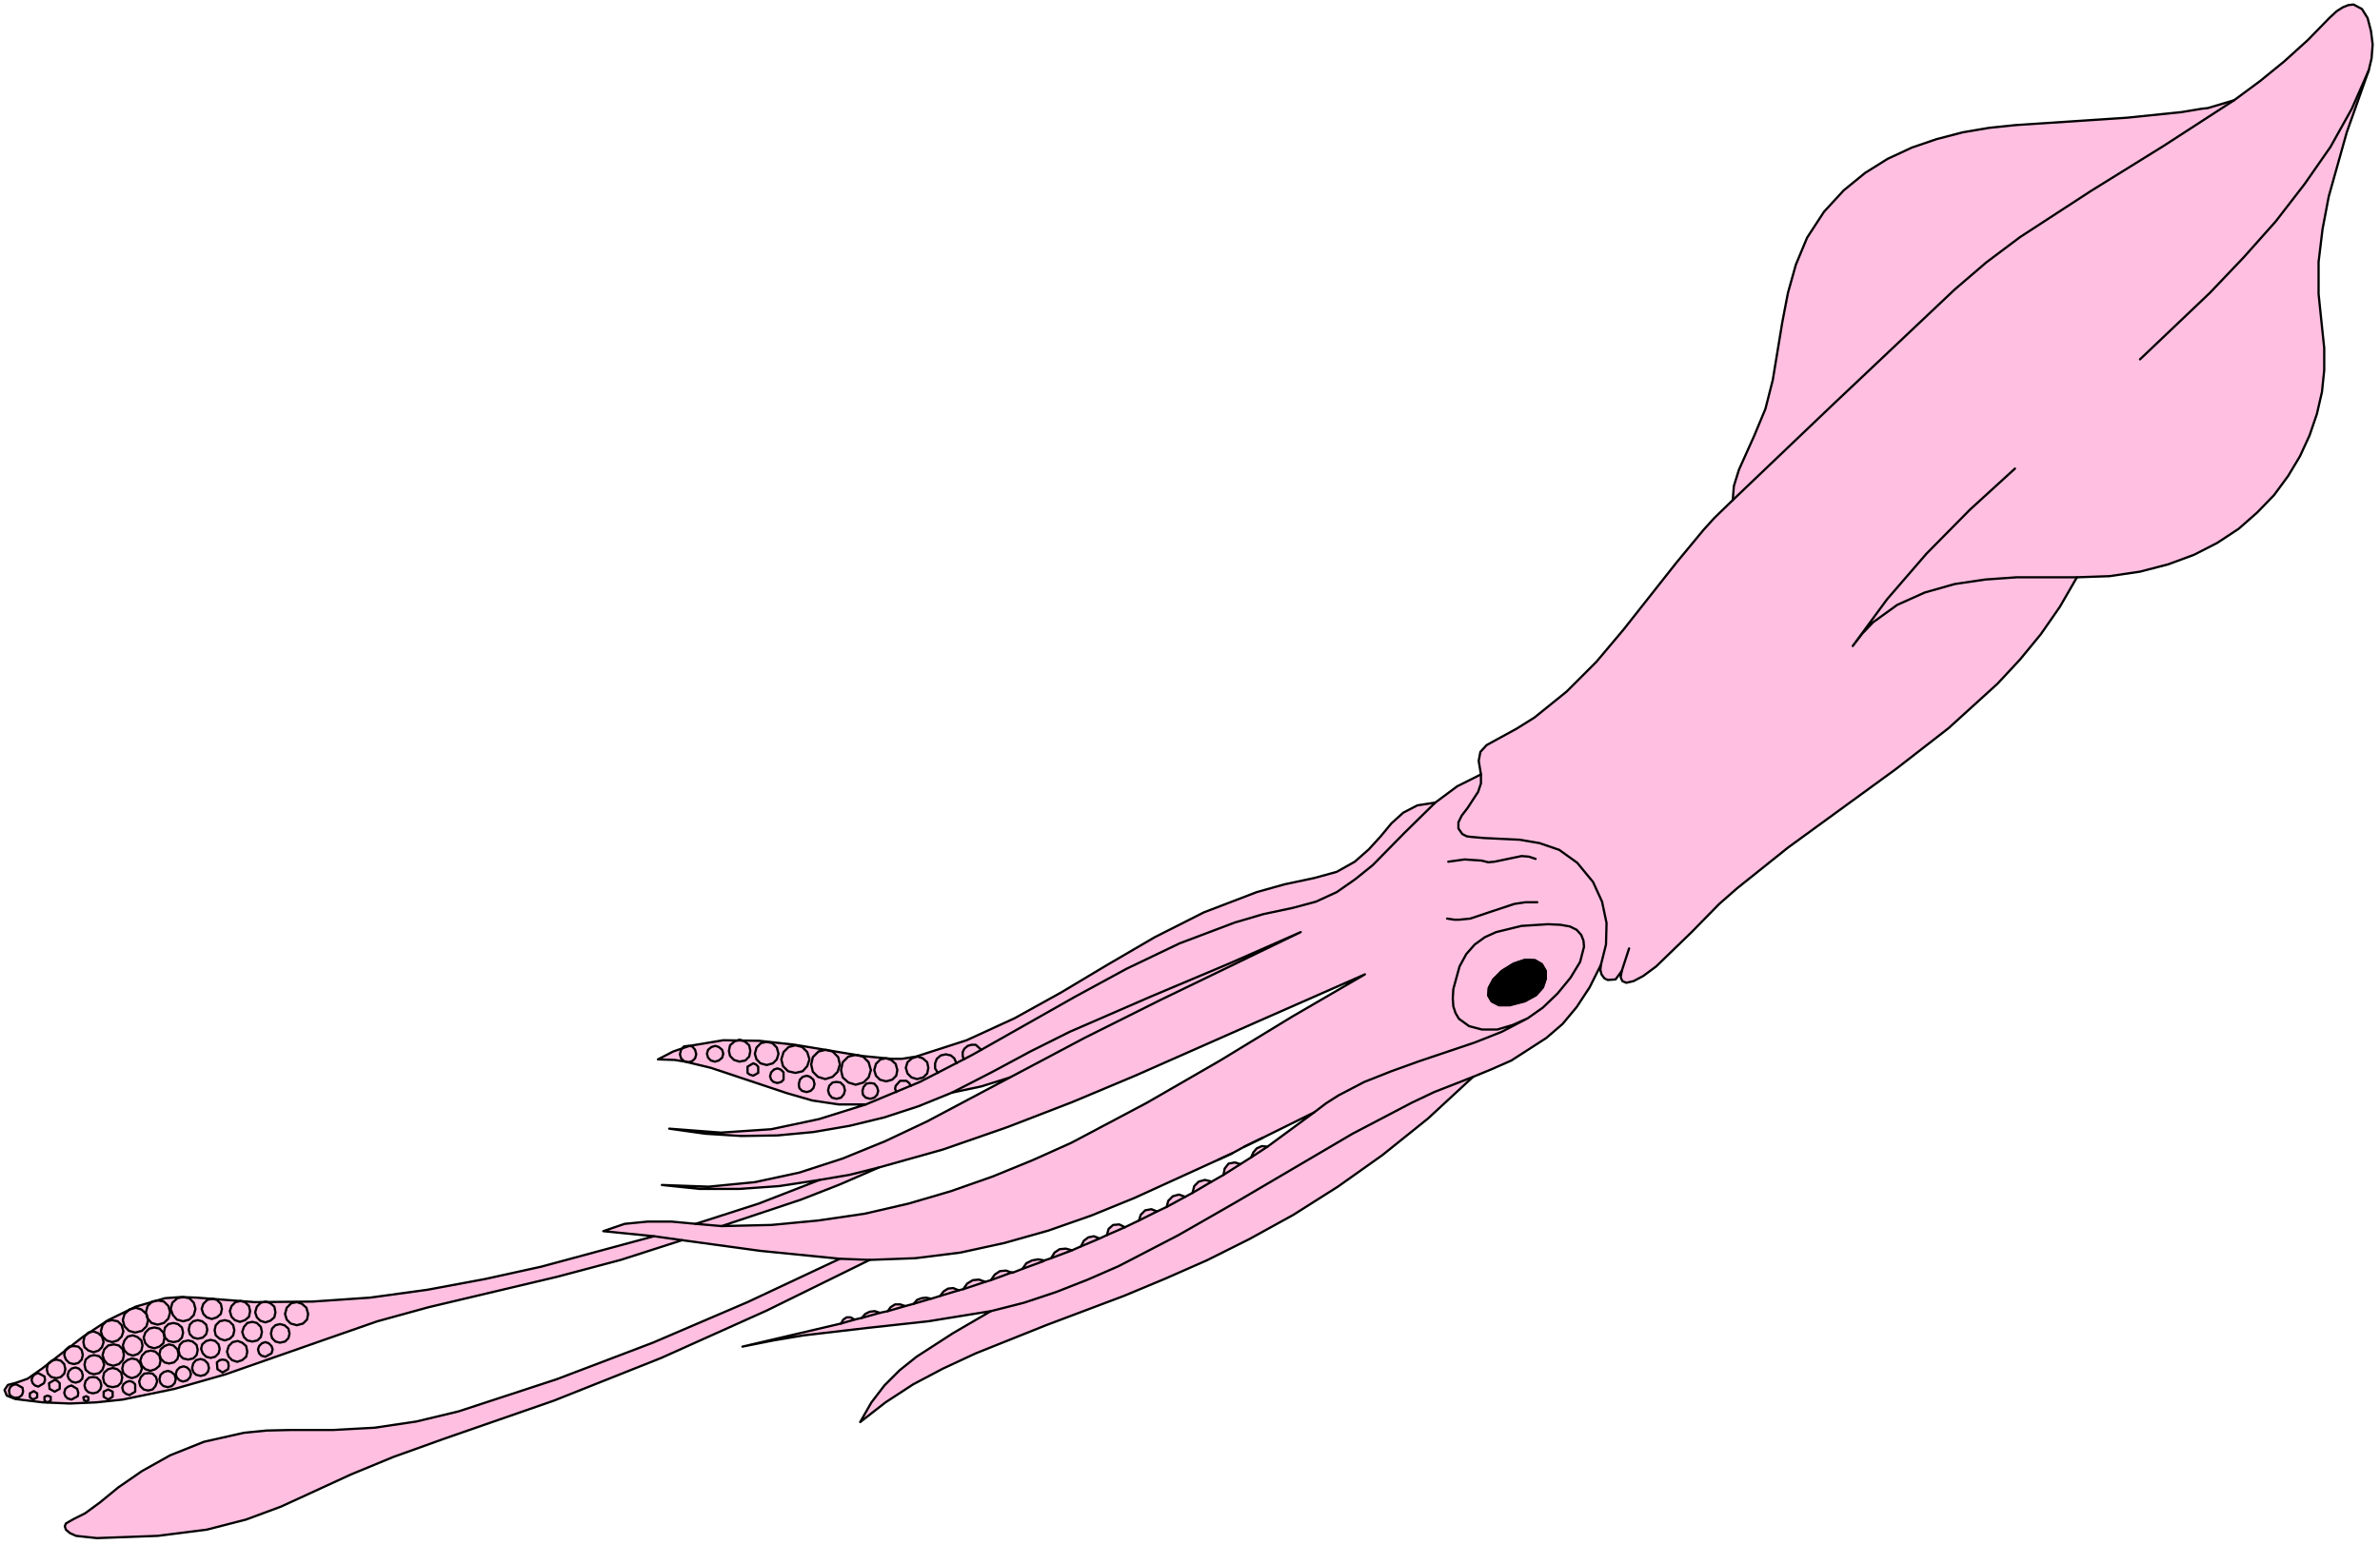 <?xml version="1.0" encoding="UTF-8" standalone="no"?>
<svg
   xmlns:dc="http://purl.org/dc/elements/1.1/"
   xmlns:cc="http://creativecommons.org/ns#"
   xmlns:rdf="http://www.w3.org/1999/02/22-rdf-syntax-ns#"
   xmlns:svg="http://www.w3.org/2000/svg"
   xmlns="http://www.w3.org/2000/svg"
   xmlns:sodipodi="http://sodipodi.sourceforge.net/DTD/sodipodi-0.dtd"
   xmlns:inkscape="http://www.inkscape.org/namespaces/inkscape"
   version="1.0"
   width="74.507mm"
   height="48.383mm"
   id="svg208"
   sodipodi:docname="CS000312.WMF">
  <sodipodi:namedview
     pagecolor="#ffffff"
     bordercolor="#666666"
     borderopacity="1"
     objecttolerance="10"
     gridtolerance="10"
     guidetolerance="10"
     inkscape:pageopacity="0"
     inkscape:pageshadow="2"
     inkscape:window-width="640"
     inkscape:window-height="480"
     id="namedview210" />
  <defs
     id="defs6">
    <clipPath
       clipPathUnits="userSpaceOnUse"
       id="clipWmfPath1">
      <path
         d="M 0,0 L 281.467,0 L 281.467,182.733 L 0,182.733 z"
         id="path2" />
    </clipPath>
    <pattern
       id="WMFhbasepattern"
       patternUnits="userSpaceOnUse"
       width="6"
       height="6"
       x="0"
       y="0" />
  </defs>
  <path
     style="fill:#ffbfe0;fill-rule:evenodd;fill-opacity:1;stroke:none;"
     clip-path="url(#clipWmfPath1)"
     d="  M 102.909,149.079   L 90.712,155.077   L 78.248,160.675   L 65.518,165.74   L 52.654,170.205   L 46.522,172.404   L 41.524,174.47   L 33.259,178.268   L 29.126,179.801   L 24.461,181.001   L 18.662,181.734   L 11.464,182   L 8.998,181.734   L 8.265,181.401   L 7.798,181.001   L 7.665,180.601   L 7.798,180.268   L 8.731,179.734   L 10.064,179.068   L 11.797,177.802   L 13.997,176.002   L 16.796,174.07   L 20.129,172.204   L 24.128,170.604   L 28.86,169.538   L 31.526,169.272   L 34.392,169.205   L 39.391,169.205   L 44.323,168.938   L 49.255,168.205   L 54.254,167.006   L 65.851,163.207   L 77.248,158.875   L 88.446,154.077   L 99.376,148.946   L 89.979,148.013   L 80.714,146.746   L 73.449,149.079   L 65.918,151.078   L 50.721,154.677   L 44.656,156.343   L 38.724,158.409   L 26.727,162.607   L 20.662,164.34   L 14.53,165.606   L 11.397,165.939   L 8.265,166.073   L 5.065,165.939   L 1.8,165.54   L 0.8,165.14   L 0.533,164.473   L 0.933,163.874   L 1.933,163.607   L 3.266,163.141   L 5.065,161.874   L 9.864,158.142   L 12.797,156.21   L 16.063,154.61   L 19.529,153.611   L 21.395,153.477   L 23.261,153.544   L 30.126,154.077   L 36.991,154.011   L 43.79,153.544   L 50.588,152.611   L 57.386,151.345   L 64.051,149.879   L 77.382,146.28   L 71.383,145.68   L 73.916,144.814   L 76.649,144.547   L 79.448,144.547   L 82.314,144.814   L 89.779,142.415   L 96.977,139.616   L 92.178,140.349   L 87.446,140.682   L 82.78,140.682   L 78.315,140.216   L 83.847,140.415   L 89.312,139.882   L 94.578,138.749   L 99.71,137.083   L 104.775,135.017   L 109.707,132.685   L 119.505,127.487   L 116.106,128.553   L 112.64,129.286   L 108.708,130.886   L 104.642,132.218   L 100.51,133.218   L 96.244,133.951   L 91.978,134.351   L 87.713,134.418   L 83.447,134.151   L 79.181,133.551   L 85.313,134.018   L 91.245,133.618   L 96.91,132.418   L 102.442,130.686   L 99.243,130.686   L 96.111,130.219   L 93.111,129.353   L 90.112,128.353   L 84.113,126.354   L 81.047,125.621   L 79.848,125.421   L 77.848,125.354   L 79.648,124.421   L 81.581,123.755   L 85.58,123.088   L 89.845,123.155   L 94.044,123.622   L 102.043,124.954   L 105.508,125.288   L 106.708,125.288   L 108.374,125.021   L 114.373,123.088   L 120.038,120.489   L 125.57,117.424   L 131.036,114.158   L 136.634,110.893   L 142.433,107.961   L 148.698,105.561   L 152.031,104.629   L 155.497,103.895   L 158.163,103.162   L 160.295,101.963   L 161.962,100.497   L 163.361,98.964   L 164.628,97.431   L 166.027,96.165   L 167.694,95.299   L 169.826,94.965   L 172.426,93.033   L 175.225,91.633   L 174.959,90.034   L 175.159,88.968   L 175.892,88.168   L 177.225,87.435   L 179.424,86.235   L 181.557,84.902   L 185.356,81.837   L 188.889,78.305   L 192.088,74.506   L 198.353,66.576   L 201.552,62.71   L 202.819,61.311   L 205.018,59.178   L 205.151,57.512   L 205.751,55.58   L 207.551,51.581   L 208.884,48.382   L 209.75,44.984   L 210.883,38.119   L 211.55,34.654   L 212.483,31.322   L 213.816,28.123   L 215.816,25.058   L 218.148,22.525   L 220.681,20.459   L 223.347,18.793   L 226.213,17.46   L 229.146,16.461   L 232.212,15.661   L 235.344,15.128   L 238.544,14.795   L 251.674,13.928   L 258.139,13.262   L 260.538,12.862   L 261.205,12.795   L 264.337,11.862   L 267.403,9.597   L 270.269,7.264   L 273.069,4.732   L 275.601,2.133   L 276.468,1.333   L 277.201,0.866   L 277.868,0.6   L 278.467,0.533   L 279.467,1.066   L 280.134,2.133   L 280.534,3.665   L 280.734,5.265   L 280.6,6.931   L 280.267,8.33   L 277.668,15.661   L 275.535,23.258   L 274.802,27.123   L 274.335,30.989   L 274.335,34.787   L 274.735,38.653   L 275.002,41.185   L 275.002,43.784   L 274.735,46.383   L 274.135,48.982   L 273.269,51.515   L 272.136,53.98   L 270.736,56.313   L 269.07,58.579   L 267.07,60.645   L 264.871,62.577   L 262.338,64.243   L 259.605,65.643   L 256.539,66.776   L 253.207,67.642   L 249.608,68.175   L 245.742,68.308   L 243.742,71.774   L 241.476,75.039   L 239.01,78.038   L 236.344,80.904   L 230.545,86.169   L 224.28,91.033   L 211.55,100.297   L 205.551,105.095   L 203.418,106.961   L 200.153,110.293   L 195.954,114.358   L 194.421,115.491   L 193.288,116.091   L 192.421,116.291   L 191.955,116.091   L 191.755,115.624   L 191.888,114.891   L 191.155,115.891   L 190.222,115.958   L 189.822,115.758   L 189.488,115.291   L 189.355,114.758   L 189.422,114.158   L 188.089,116.824   L 186.556,119.157   L 184.89,121.156   L 182.957,122.822   L 178.824,125.488   L 176.558,126.487   L 174.292,127.42   L 168.96,132.352   L 163.561,136.683   L 158.296,140.415   L 153.03,143.748   L 147.832,146.613   L 142.766,149.146   L 137.767,151.345   L 132.969,153.344   L 123.771,156.809   L 115.439,160.142   L 111.574,161.941   L 108.041,163.807   L 104.775,165.939   L 101.776,168.272   L 103.109,165.939   L 104.642,163.94   L 106.441,162.141   L 108.441,160.541   L 112.773,157.742   L 117.239,155.143   L 109.841,156.343   L 102.509,157.143   L 95.111,158.009   L 91.512,158.609   L 87.846,159.342   L 99.51,156.61   L 99.776,156.143   L 100.176,155.876   L 100.643,155.876   L 101.109,156.143   L 101.976,155.943   L 102.376,155.477   L 102.909,155.21   L 103.509,155.143   L 104.109,155.343   L 105.042,155.143   L 105.375,154.677   L 105.908,154.344   L 106.508,154.344   L 107.108,154.544   L 108.108,154.277   L 108.508,153.811   L 109.041,153.611   L 109.574,153.544   L 110.174,153.677   L 111.24,153.344   L 111.64,152.811   L 112.173,152.478   L 112.773,152.411   L 113.44,152.678   L 113.973,152.544   L 114.44,151.878   L 115.106,151.478   L 115.839,151.411   L 116.572,151.678   L 117.239,151.478   L 117.705,150.812   L 118.305,150.412   L 119.038,150.345   L 119.772,150.612   L 120.971,150.145   L 121.438,149.479   L 122.104,149.146   L 122.838,149.012   L 123.571,149.146   L 124.371,148.879   L 124.77,148.213   L 125.37,147.813   L 126.103,147.746   L 126.837,147.946   L 127.903,147.48   L 128.236,146.813   L 128.77,146.413   L 129.436,146.28   L 130.103,146.547   L 130.969,146.147   L 131.169,145.414   L 131.702,144.947   L 132.435,144.881   L 133.102,145.214   L 134.768,144.414   L 134.968,143.748   L 135.501,143.214   L 136.234,143.081   L 136.901,143.348   L 138.034,142.815   L 138.234,142.082   L 138.767,141.548   L 139.5,141.348   L 140.233,141.615   L 141.1,141.149   L 141.3,140.349   L 141.833,139.816   L 142.566,139.616   L 143.366,139.816   L 144.766,139.016   L 144.899,138.283   L 145.366,137.683   L 146.099,137.55   L 146.765,137.75   L 148.032,136.95   L 148.298,136.35   L 148.698,135.884   L 149.298,135.617   L 149.964,135.684   L 155.497,131.619   L 149.431,134.618   L 147.232,135.684   L 145.765,136.484   L 144.166,137.217   L 134.235,141.748   L 129.169,143.814   L 124.037,145.614   L 118.839,147.08   L 113.64,148.213   L 108.308,148.879   L 102.909,149.079  z    M 85.38,145.08   L 94.778,141.948   L 99.376,140.149   L 103.975,138.15   L 111.574,136.017   L 119.238,133.351   L 126.837,130.419   L 134.302,127.287   L 148.631,120.956   L 161.495,115.291   L 152.897,120.289   L 144.366,125.488   L 135.701,130.486   L 126.77,135.217   L 122.171,137.283   L 117.439,139.216   L 112.507,140.949   L 107.508,142.415   L 102.309,143.614   L 96.844,144.414   L 91.245,144.947   L 85.38,145.08  z   "
     id="path8" />
  <path
     style="fill:none;stroke:#000000;stroke-width:0.267px;stroke-linecap:round;stroke-linejoin:round;stroke-miterlimit:4;stroke-dasharray:none;stroke-opacity:1;"
     clip-path="url(#clipWmfPath1)"
     d="  M 102.909,149.079   L 90.712,155.077   L 78.248,160.675   L 65.518,165.74   L 52.654,170.205   L 46.522,172.404   L 41.524,174.47   L 33.259,178.268   L 29.126,179.801   L 24.461,181.001   L 18.662,181.734   L 11.464,182   L 8.998,181.734   L 8.265,181.401   L 7.798,181.001   L 7.665,180.601   L 7.798,180.268   L 8.731,179.734   L 10.064,179.068   L 11.797,177.802   L 13.997,176.002   L 16.796,174.07   L 20.129,172.204   L 24.128,170.604   L 28.86,169.538   L 31.526,169.272   L 34.392,169.205   L 39.391,169.205   L 44.323,168.938   L 49.255,168.205   L 54.254,167.006   L 65.851,163.207   L 77.248,158.875   L 88.446,154.077   L 99.376,148.946   L 89.979,148.013   L 80.714,146.746   L 73.449,149.079   L 65.918,151.078   L 50.721,154.677   L 44.656,156.343   L 38.724,158.409   L 26.727,162.607   L 20.662,164.34   L 14.53,165.606   L 11.397,165.939   L 8.265,166.073   L 5.065,165.939   L 1.8,165.54   L 0.8,165.14   L 0.533,164.473   L 0.933,163.874   L 1.933,163.607   L 3.266,163.141   L 5.065,161.874   L 9.864,158.142   L 12.797,156.21   L 16.063,154.61   L 19.529,153.611   L 21.395,153.477   L 23.261,153.544   L 30.126,154.077   L 36.991,154.011   L 43.79,153.544   L 50.588,152.611   L 57.386,151.345   L 64.051,149.879   L 77.382,146.28   L 71.383,145.68   L 73.916,144.814   L 76.649,144.547   L 79.448,144.547   L 82.314,144.814   L 89.779,142.415   L 96.977,139.616   L 92.178,140.349   L 87.446,140.682   L 82.78,140.682   L 78.315,140.216   L 83.847,140.415   L 89.312,139.882   L 94.578,138.749   L 99.71,137.083   L 104.775,135.017   L 109.707,132.685   L 119.505,127.487   L 116.106,128.553   L 112.64,129.286   L 108.708,130.886   L 104.642,132.218   L 100.51,133.218   L 96.244,133.951   L 91.978,134.351   L 87.713,134.418   L 83.447,134.151   L 79.181,133.551   L 85.313,134.018   L 91.245,133.618   L 96.91,132.418   L 102.442,130.686   L 99.243,130.686   L 96.111,130.219   L 93.111,129.353   L 90.112,128.353   L 84.113,126.354   L 81.047,125.621   L 79.848,125.421   L 77.848,125.354   L 79.648,124.421   L 81.581,123.755   L 85.58,123.088   L 89.845,123.155   L 94.044,123.622   L 102.043,124.954   L 105.508,125.288   L 106.708,125.288   L 108.374,125.021   L 114.373,123.088   L 120.038,120.489   L 125.57,117.424   L 131.036,114.158   L 136.634,110.893   L 142.433,107.961   L 148.698,105.561   L 152.031,104.629   L 155.497,103.895   L 158.163,103.162   L 160.295,101.963   L 161.962,100.497   L 163.361,98.964   L 164.628,97.431   L 166.027,96.165   L 167.694,95.299   L 169.826,94.965   L 172.426,93.033   L 175.225,91.633   L 174.959,90.034   L 175.159,88.968   L 175.892,88.168   L 177.225,87.435   L 179.424,86.235   L 181.557,84.902   L 185.356,81.837   L 188.889,78.305   L 192.088,74.506   L 198.353,66.576   L 201.552,62.71   L 202.819,61.311   L 205.018,59.178   L 205.151,57.512   L 205.751,55.58   L 207.551,51.581   L 208.884,48.382   L 209.75,44.984   L 210.883,38.119   L 211.55,34.654   L 212.483,31.322   L 213.816,28.123   L 215.816,25.058   L 218.148,22.525   L 220.681,20.459   L 223.347,18.793   L 226.213,17.46   L 229.146,16.461   L 232.212,15.661   L 235.344,15.128   L 238.544,14.795   L 251.674,13.928   L 258.139,13.262   L 260.538,12.862   L 261.205,12.795   L 264.337,11.862   L 267.403,9.597   L 270.269,7.264   L 273.069,4.732   L 275.601,2.133   L 276.468,1.333   L 277.201,0.866   L 277.868,0.6   L 278.467,0.533   L 279.467,1.066   L 280.134,2.133   L 280.534,3.665   L 280.734,5.265   L 280.6,6.931   L 280.267,8.33   L 277.668,15.661   L 275.535,23.258   L 274.802,27.123   L 274.335,30.989   L 274.335,34.787   L 274.735,38.653   L 275.002,41.185   L 275.002,43.784   L 274.735,46.383   L 274.135,48.982   L 273.269,51.515   L 272.136,53.98   L 270.736,56.313   L 269.07,58.579   L 267.07,60.645   L 264.871,62.577   L 262.338,64.243   L 259.605,65.643   L 256.539,66.776   L 253.207,67.642   L 249.608,68.175   L 245.742,68.308   L 243.742,71.774   L 241.476,75.039   L 239.01,78.038   L 236.344,80.904   L 230.545,86.169   L 224.28,91.033   L 211.55,100.297   L 205.551,105.095   L 203.418,106.961   L 200.153,110.293   L 195.954,114.358   L 194.421,115.491   L 193.288,116.091   L 192.421,116.291   L 191.955,116.091   L 191.755,115.624   L 191.888,114.891   L 191.155,115.891   L 190.222,115.958   L 189.822,115.758   L 189.488,115.291   L 189.355,114.758   L 189.422,114.158   L 188.089,116.824   L 186.556,119.157   L 184.89,121.156   L 182.957,122.822   L 178.824,125.488   L 176.558,126.487   L 174.292,127.42   L 168.96,132.352   L 163.561,136.683   L 158.296,140.415   L 153.03,143.748   L 147.832,146.613   L 142.766,149.146   L 137.767,151.345   L 132.969,153.344   L 123.771,156.809   L 115.439,160.142   L 111.574,161.941   L 108.041,163.807   L 104.775,165.939   L 101.776,168.272   L 103.109,165.939   L 104.642,163.94   L 106.441,162.141   L 108.441,160.541   L 112.773,157.742   L 117.239,155.143   L 109.841,156.343   L 102.509,157.143   L 95.111,158.009   L 91.512,158.609   L 87.846,159.342   L 99.51,156.61   L 99.776,156.143   L 100.176,155.876   L 100.643,155.876   L 101.109,156.143   L 101.976,155.943   L 102.376,155.477   L 102.909,155.21   L 103.509,155.143   L 104.109,155.343   L 105.042,155.143   L 105.375,154.677   L 105.908,154.344   L 106.508,154.344   L 107.108,154.544   L 108.108,154.277   L 108.508,153.811   L 109.041,153.611   L 109.574,153.544   L 110.174,153.677   L 111.24,153.344   L 111.64,152.811   L 112.173,152.478   L 112.773,152.411   L 113.44,152.678   L 113.973,152.544   L 114.44,151.878   L 115.106,151.478   L 115.839,151.411   L 116.572,151.678   L 117.239,151.478   L 117.705,150.812   L 118.305,150.412   L 119.038,150.345   L 119.772,150.612   L 120.971,150.145   L 121.438,149.479   L 122.104,149.146   L 122.838,149.012   L 123.571,149.146   L 124.371,148.879   L 124.77,148.213   L 125.37,147.813   L 126.103,147.746   L 126.837,147.946   L 127.903,147.48   L 128.236,146.813   L 128.77,146.413   L 129.436,146.28   L 130.103,146.547   L 130.969,146.147   L 131.169,145.414   L 131.702,144.947   L 132.435,144.881   L 133.102,145.214   L 134.768,144.414   L 134.968,143.748   L 135.501,143.214   L 136.234,143.081   L 136.901,143.348   L 138.034,142.815   L 138.234,142.082   L 138.767,141.548   L 139.5,141.348   L 140.233,141.615   L 141.1,141.149   L 141.3,140.349   L 141.833,139.816   L 142.566,139.616   L 143.366,139.816   L 144.766,139.016   L 144.899,138.283   L 145.366,137.683   L 146.099,137.55   L 146.765,137.75   L 148.032,136.95   L 148.298,136.35   L 148.698,135.884   L 149.298,135.617   L 149.964,135.684   L 155.497,131.619   L 149.431,134.618   L 147.232,135.684   L 145.765,136.484   L 144.166,137.217   L 134.235,141.748   L 129.169,143.814   L 124.037,145.614   L 118.839,147.08   L 113.64,148.213   L 108.308,148.879   L 102.909,149.079  z "
     id="path10" />
  <path
     style="fill:none;stroke:#000000;stroke-width:0.267px;stroke-linecap:round;stroke-linejoin:round;stroke-miterlimit:4;stroke-dasharray:none;stroke-opacity:1;"
     clip-path="url(#clipWmfPath1)"
     d="  M 85.38,145.08   L 94.778,141.948   L 99.376,140.149   L 103.975,138.15   L 111.574,136.017   L 119.238,133.351   L 126.837,130.419   L 134.302,127.287   L 148.631,120.956   L 161.495,115.291   L 152.897,120.289   L 144.366,125.488   L 135.701,130.486   L 126.77,135.217   L 122.171,137.283   L 117.439,139.216   L 112.507,140.949   L 107.508,142.415   L 102.309,143.614   L 96.844,144.414   L 91.245,144.947   L 85.38,145.08  z "
     id="path12" />
  <path
     style="fill:none;stroke:#000000;stroke-width:0.267px;stroke-linecap:round;stroke-linejoin:round;stroke-miterlimit:4;stroke-dasharray:none;stroke-opacity:1;"
     clip-path="url(#clipWmfPath1)"
     d="  M 1.8,165.406   L 2.266,165.34   L 2.599,165.073   L 2.733,164.673   L 2.666,164.207   L 1.933,163.807   L 1.533,163.874   L 1.2,164.14   L 1.066,164.54   L 1.133,165.006   L 1.4,165.273   L 1.8,165.406  z "
     id="path14" />
  <path
     style="fill:none;stroke:#000000;stroke-width:0.267px;stroke-linecap:round;stroke-linejoin:round;stroke-miterlimit:4;stroke-dasharray:none;stroke-opacity:1;"
     clip-path="url(#clipWmfPath1)"
     d="  M 4.532,164.073   L 5.199,163.674   L 5.332,163.274   L 5.265,162.874   L 4.532,162.474   L 4.132,162.607   L 3.866,162.874   L 3.732,163.274   L 3.866,163.674   L 4.132,163.94   L 4.532,164.073  z "
     id="path16" />
  <path
     style="fill:none;stroke:#000000;stroke-width:0.267px;stroke-linecap:round;stroke-linejoin:round;stroke-miterlimit:4;stroke-dasharray:none;stroke-opacity:1;"
     clip-path="url(#clipWmfPath1)"
     d="  M 6.665,163.074   L 7.198,162.941   L 7.598,162.541   L 7.732,162.008   L 7.598,161.408   L 7.198,161.008   L 6.665,160.875   L 6.132,161.008   L 5.665,161.408   L 5.532,162.008   L 5.665,162.541   L 6.065,162.941   L 6.665,163.074  z "
     id="path18" />
  <path
     style="fill:none;stroke:#000000;stroke-width:0.267px;stroke-linecap:round;stroke-linejoin:round;stroke-miterlimit:4;stroke-dasharray:none;stroke-opacity:1;"
     clip-path="url(#clipWmfPath1)"
     d="  M 8.731,161.408   L 9.264,161.275   L 9.664,160.875   L 9.798,160.342   L 9.664,159.742   L 9.264,159.342   L 8.731,159.275   L 8.198,159.342   L 7.732,159.742   L 7.598,160.342   L 7.798,160.875   L 8.198,161.275   L 8.731,161.408  z "
     id="path20" />
  <path
     style="fill:none;stroke:#000000;stroke-width:0.267px;stroke-linecap:round;stroke-linejoin:round;stroke-miterlimit:4;stroke-dasharray:none;stroke-opacity:1;"
     clip-path="url(#clipWmfPath1)"
     d="  M 11.064,160.008   L 11.664,159.808   L 12.064,159.409   L 12.264,158.809   L 12.064,158.142   L 11.597,157.742   L 11.064,157.543   L 10.464,157.676   L 9.998,158.142   L 9.864,158.809   L 9.998,159.409   L 10.464,159.808   L 11.064,160.008  z "
     id="path22" />
  <path
     style="fill:none;stroke:#000000;stroke-width:0.267px;stroke-linecap:round;stroke-linejoin:round;stroke-miterlimit:4;stroke-dasharray:none;stroke-opacity:1;"
     clip-path="url(#clipWmfPath1)"
     d="  M 13.264,158.809   L 13.93,158.609   L 14.397,158.142   L 14.597,157.543   L 14.397,156.809   L 13.93,156.343   L 13.264,156.21   L 12.597,156.343   L 12.13,156.809   L 11.931,157.543   L 12.13,158.142   L 12.597,158.609   L 13.264,158.809  z "
     id="path24" />
  <path
     style="fill:none;stroke:#000000;stroke-width:0.267px;stroke-linecap:round;stroke-linejoin:round;stroke-miterlimit:4;stroke-dasharray:none;stroke-opacity:1;"
     clip-path="url(#clipWmfPath1)"
     d="  M 15.996,157.676   L 16.796,157.476   L 17.329,156.943   L 17.529,156.21   L 17.329,155.477   L 16.729,154.943   L 16.063,154.744   L 15.33,154.943   L 14.73,155.477   L 14.53,156.21   L 14.73,156.943   L 15.263,157.476   L 15.996,157.676  z "
     id="path26" />
  <path
     style="fill:none;stroke:#000000;stroke-width:0.267px;stroke-linecap:round;stroke-linejoin:round;stroke-miterlimit:4;stroke-dasharray:none;stroke-opacity:1;"
     clip-path="url(#clipWmfPath1)"
     d="  M 18.662,156.743   L 19.395,156.543   L 19.929,156.01   L 20.129,155.277   L 19.929,154.544   L 19.395,154.011   L 18.662,153.877   L 17.996,154.011   L 17.463,154.544   L 17.263,155.277   L 17.463,156.01   L 17.929,156.543   L 18.662,156.743  z "
     id="path28" />
  <path
     style="fill:none;stroke:#000000;stroke-width:0.267px;stroke-linecap:round;stroke-linejoin:round;stroke-miterlimit:4;stroke-dasharray:none;stroke-opacity:1;"
     clip-path="url(#clipWmfPath1)"
     d="  M 21.662,156.343   L 22.395,156.143   L 22.928,155.61   L 23.128,154.877   L 22.928,154.144   L 22.395,153.611   L 21.662,153.477   L 20.995,153.611   L 20.395,154.144   L 20.195,154.877   L 20.462,155.61   L 20.928,156.143   L 21.662,156.343  z "
     id="path30" />
  <path
     style="fill:none;stroke:#000000;stroke-width:0.267px;stroke-linecap:round;stroke-linejoin:round;stroke-miterlimit:4;stroke-dasharray:none;stroke-opacity:1;"
     clip-path="url(#clipWmfPath1)"
     d="  M 25.061,156.076   L 25.661,155.876   L 26.127,155.477   L 26.26,154.877   L 26.127,154.277   L 25.661,153.811   L 25.127,153.677   L 24.528,153.811   L 24.061,154.277   L 23.861,154.877   L 24.061,155.477   L 24.461,155.876   L 25.061,156.076  z "
     id="path32" />
  <path
     style="fill:none;stroke:#000000;stroke-width:0.267px;stroke-linecap:round;stroke-linejoin:round;stroke-miterlimit:4;stroke-dasharray:none;stroke-opacity:1;"
     clip-path="url(#clipWmfPath1)"
     d="  M 28.393,156.41   L 28.993,156.21   L 29.46,155.81   L 29.593,155.143   L 29.46,154.544   L 28.993,154.077   L 28.46,153.944   L 27.86,154.077   L 27.394,154.544   L 27.194,155.143   L 27.394,155.81   L 27.793,156.21   L 28.393,156.41  z "
     id="path34" />
  <path
     style="fill:none;stroke:#000000;stroke-width:0.267px;stroke-linecap:round;stroke-linejoin:round;stroke-miterlimit:4;stroke-dasharray:none;stroke-opacity:1;"
     clip-path="url(#clipWmfPath1)"
     d="  M 31.393,156.476   L 31.992,156.276   L 32.459,155.876   L 32.592,155.277   L 32.459,154.61   L 31.992,154.21   L 31.459,154.011   L 30.859,154.144   L 30.393,154.61   L 30.193,155.277   L 30.393,155.876   L 30.793,156.276   L 31.393,156.476  z "
     id="path36" />
  <path
     style="fill:none;stroke:#000000;stroke-width:0.267px;stroke-linecap:round;stroke-linejoin:round;stroke-miterlimit:4;stroke-dasharray:none;stroke-opacity:1;"
     clip-path="url(#clipWmfPath1)"
     d="  M 35.125,156.809   L 35.858,156.61   L 36.325,156.143   L 36.458,155.477   L 36.258,154.744   L 35.725,154.277   L 35.125,154.077   L 34.459,154.21   L 33.925,154.744   L 33.725,155.477   L 33.925,156.143   L 34.392,156.61   L 35.125,156.809  z "
     id="path38" />
  <path
     style="fill:none;stroke:#000000;stroke-width:0.267px;stroke-linecap:round;stroke-linejoin:round;stroke-miterlimit:4;stroke-dasharray:none;stroke-opacity:1;"
     clip-path="url(#clipWmfPath1)"
     d="  M 33.125,158.875   L 33.725,158.742   L 34.125,158.342   L 34.259,157.809   L 34.125,157.209   L 33.659,156.809   L 33.125,156.676   L 32.592,156.809   L 32.192,157.209   L 32.059,157.809   L 32.192,158.342   L 32.592,158.742   L 33.125,158.875  z "
     id="path40" />
  <path
     style="fill:none;stroke:#000000;stroke-width:0.267px;stroke-linecap:round;stroke-linejoin:round;stroke-miterlimit:4;stroke-dasharray:none;stroke-opacity:1;"
     clip-path="url(#clipWmfPath1)"
     d="  M 29.86,158.742   L 30.459,158.609   L 30.859,158.209   L 30.993,157.609   L 30.859,157.009   L 30.393,156.543   L 29.86,156.41   L 29.26,156.543   L 28.86,157.009   L 28.66,157.609   L 28.86,158.209   L 29.26,158.609   L 29.86,158.742  z "
     id="path42" />
  <path
     style="fill:none;stroke:#000000;stroke-width:0.267px;stroke-linecap:round;stroke-linejoin:round;stroke-miterlimit:4;stroke-dasharray:none;stroke-opacity:1;"
     clip-path="url(#clipWmfPath1)"
     d="  M 26.594,158.609   L 27.194,158.409   L 27.593,158.009   L 27.727,157.409   L 27.593,156.809   L 27.127,156.343   L 26.594,156.21   L 25.994,156.343   L 25.527,156.809   L 25.394,157.409   L 25.527,158.009   L 25.994,158.409   L 26.594,158.609  z "
     id="path44" />
  <path
     style="fill:none;stroke:#000000;stroke-width:0.267px;stroke-linecap:round;stroke-linejoin:round;stroke-miterlimit:4;stroke-dasharray:none;stroke-opacity:1;"
     clip-path="url(#clipWmfPath1)"
     d="  M 23.394,158.409   L 23.994,158.276   L 24.394,157.876   L 24.528,157.343   L 24.394,156.743   L 23.928,156.343   L 23.394,156.21   L 22.861,156.343   L 22.461,156.743   L 22.328,157.343   L 22.461,157.876   L 22.861,158.276   L 23.394,158.409  z "
     id="path46" />
  <path
     style="fill:none;stroke:#000000;stroke-width:0.267px;stroke-linecap:round;stroke-linejoin:round;stroke-miterlimit:4;stroke-dasharray:none;stroke-opacity:1;"
     clip-path="url(#clipWmfPath1)"
     d="  M 20.528,158.809   L 21.128,158.675   L 21.528,158.276   L 21.662,157.676   L 21.528,157.076   L 21.062,156.676   L 20.528,156.543   L 19.929,156.676   L 19.529,157.076   L 19.395,157.676   L 19.529,158.276   L 19.929,158.675   L 20.528,158.809  z "
     id="path48" />
  <path
     style="fill:none;stroke:#000000;stroke-width:0.267px;stroke-linecap:round;stroke-linejoin:round;stroke-miterlimit:4;stroke-dasharray:none;stroke-opacity:1;"
     clip-path="url(#clipWmfPath1)"
     d="  M 18.262,159.542   L 18.862,159.342   L 19.329,158.942   L 19.462,158.276   L 19.329,157.676   L 18.862,157.209   L 18.262,157.076   L 17.662,157.209   L 17.196,157.676   L 16.996,158.276   L 17.196,158.942   L 17.596,159.342   L 18.262,159.542  z "
     id="path50" />
  <path
     style="fill:none;stroke:#000000;stroke-width:0.267px;stroke-linecap:round;stroke-linejoin:round;stroke-miterlimit:4;stroke-dasharray:none;stroke-opacity:1;"
     clip-path="url(#clipWmfPath1)"
     d="  M 15.73,160.408   L 16.329,160.208   L 16.729,159.808   L 16.863,159.209   L 16.729,158.609   L 16.263,158.209   L 15.73,158.009   L 15.13,158.142   L 14.73,158.609   L 14.53,159.209   L 14.73,159.808   L 15.13,160.208   L 15.73,160.408  z "
     id="path52" />
  <path
     style="fill:none;stroke:#000000;stroke-width:0.267px;stroke-linecap:round;stroke-linejoin:round;stroke-miterlimit:4;stroke-dasharray:none;stroke-opacity:1;"
     clip-path="url(#clipWmfPath1)"
     d="  M 13.397,161.608   L 14.063,161.408   L 14.53,160.941   L 14.663,160.342   L 14.53,159.675   L 14.063,159.209   L 13.463,159.075   L 12.797,159.209   L 12.33,159.675   L 12.13,160.342   L 12.33,160.941   L 12.73,161.408   L 13.397,161.608  z "
     id="path54" />
  <path
     style="fill:none;stroke:#000000;stroke-width:0.267px;stroke-linecap:round;stroke-linejoin:round;stroke-miterlimit:4;stroke-dasharray:none;stroke-opacity:1;"
     clip-path="url(#clipWmfPath1)"
     d="  M 11.131,162.607   L 11.731,162.474   L 12.13,162.074   L 12.33,161.474   L 12.13,160.875   L 11.731,160.475   L 11.131,160.342   L 10.597,160.475   L 10.131,160.875   L 9.998,161.474   L 10.131,162.074   L 10.597,162.474   L 11.131,162.607  z "
     id="path56" />
  <path
     style="fill:none;stroke:#000000;stroke-width:0.267px;stroke-linecap:round;stroke-linejoin:round;stroke-miterlimit:4;stroke-dasharray:none;stroke-opacity:1;"
     clip-path="url(#clipWmfPath1)"
     d="  M 8.931,163.607   L 9.398,163.474   L 9.731,163.141   L 9.798,162.741   L 9.664,162.274   L 9.331,161.941   L 8.931,161.808   L 8.465,161.941   L 8.131,162.274   L 7.998,162.741   L 8.131,163.141   L 8.465,163.474   L 8.931,163.607  z "
     id="path58" />
  <path
     style="fill:none;stroke:#000000;stroke-width:0.267px;stroke-linecap:round;stroke-linejoin:round;stroke-miterlimit:4;stroke-dasharray:none;stroke-opacity:1;"
     clip-path="url(#clipWmfPath1)"
     d="  M 6.465,164.673   L 7.065,164.34   L 7.065,163.674   L 6.798,163.407   L 6.465,163.274   L 5.799,163.674   L 5.865,164.34   L 6.465,164.673  z "
     id="path60" />
  <path
     style="fill:none;stroke:#000000;stroke-width:0.267px;stroke-linecap:round;stroke-linejoin:round;stroke-miterlimit:4;stroke-dasharray:none;stroke-opacity:1;"
     clip-path="url(#clipWmfPath1)"
     d="  M 3.932,165.606   L 4.399,165.34   L 4.399,164.873   L 3.999,164.607   L 3.532,164.873   L 3.532,165.34   L 3.932,165.606  z "
     id="path62" />
  <path
     style="fill:none;stroke:#000000;stroke-width:0.267px;stroke-linecap:round;stroke-linejoin:round;stroke-miterlimit:4;stroke-dasharray:none;stroke-opacity:1;"
     clip-path="url(#clipWmfPath1)"
     d="  M 5.599,165.939   L 5.999,165.74   L 5.999,165.273   L 5.599,165.14   L 5.265,165.273   L 5.265,165.74   L 5.599,165.939  z "
     id="path64" />
  <path
     style="fill:none;stroke:#000000;stroke-width:0.267px;stroke-linecap:round;stroke-linejoin:round;stroke-miterlimit:4;stroke-dasharray:none;stroke-opacity:1;"
     clip-path="url(#clipWmfPath1)"
     d="  M 8.465,165.606   L 9.198,165.206   L 9.264,164.807   L 9.131,164.34   L 8.465,163.94   L 8.065,164.073   L 7.732,164.34   L 7.598,164.807   L 7.732,165.206   L 7.998,165.473   L 8.465,165.606  z "
     id="path66" />
  <path
     style="fill:none;stroke:#000000;stroke-width:0.267px;stroke-linecap:round;stroke-linejoin:round;stroke-miterlimit:4;stroke-dasharray:none;stroke-opacity:1;"
     clip-path="url(#clipWmfPath1)"
     d="  M 10.997,164.873   L 11.531,164.74   L 11.864,164.407   L 11.997,163.94   L 11.864,163.407   L 11.464,163.007   L 10.997,162.941   L 10.531,163.007   L 10.131,163.407   L 9.998,163.94   L 10.131,164.407   L 10.464,164.74   L 10.997,164.873  z "
     id="path68" />
  <path
     style="fill:none;stroke:#000000;stroke-width:0.267px;stroke-linecap:round;stroke-linejoin:round;stroke-miterlimit:4;stroke-dasharray:none;stroke-opacity:1;"
     clip-path="url(#clipWmfPath1)"
     d="  M 13.33,164.14   L 13.93,164.007   L 14.33,163.607   L 14.463,163.007   L 14.33,162.407   L 13.863,162.008   L 13.33,161.874   L 12.797,162.008   L 12.33,162.407   L 12.197,163.007   L 12.33,163.607   L 12.73,164.007   L 13.33,164.14  z "
     id="path70" />
  <path
     style="fill:none;stroke:#000000;stroke-width:0.267px;stroke-linecap:round;stroke-linejoin:round;stroke-miterlimit:4;stroke-dasharray:none;stroke-opacity:1;"
     clip-path="url(#clipWmfPath1)"
     d="  M 15.596,163.074   L 16.196,162.874   L 16.596,162.474   L 16.796,161.941   L 16.596,161.341   L 16.196,160.875   L 15.596,160.741   L 15.063,160.941   L 14.597,161.341   L 14.463,161.941   L 14.597,162.474   L 15.063,162.874   L 15.596,163.074  z "
     id="path72" />
  <path
     style="fill:none;stroke:#000000;stroke-width:0.267px;stroke-linecap:round;stroke-linejoin:round;stroke-miterlimit:4;stroke-dasharray:none;stroke-opacity:1;"
     clip-path="url(#clipWmfPath1)"
     d="  M 17.796,162.208   L 18.396,162.008   L 18.862,161.608   L 18.996,161.008   L 18.862,160.408   L 18.396,159.942   L 17.862,159.808   L 17.263,159.942   L 16.796,160.408   L 16.596,161.008   L 16.796,161.608   L 17.196,162.008   L 17.796,162.208  z "
     id="path74" />
  <path
     style="fill:none;stroke:#000000;stroke-width:0.267px;stroke-linecap:round;stroke-linejoin:round;stroke-miterlimit:4;stroke-dasharray:none;stroke-opacity:1;"
     clip-path="url(#clipWmfPath1)"
     d="  M 19.995,161.341   L 20.595,161.208   L 20.995,160.808   L 21.128,160.275   L 20.995,159.675   L 20.528,159.209   L 19.995,159.075   L 19.462,159.275   L 18.996,159.675   L 18.862,160.275   L 19.062,160.808   L 19.462,161.208   L 19.995,161.341  z "
     id="path76" />
  <path
     style="fill:none;stroke:#000000;stroke-width:0.267px;stroke-linecap:round;stroke-linejoin:round;stroke-miterlimit:4;stroke-dasharray:none;stroke-opacity:1;"
     clip-path="url(#clipWmfPath1)"
     d="  M 22.261,160.875   L 22.861,160.741   L 23.261,160.342   L 23.394,159.742   L 23.261,159.142   L 22.795,158.742   L 22.261,158.609   L 21.662,158.742   L 21.262,159.142   L 21.128,159.742   L 21.262,160.342   L 21.662,160.741   L 22.261,160.875  z "
     id="path78" />
  <path
     style="fill:none;stroke:#000000;stroke-width:0.267px;stroke-linecap:round;stroke-linejoin:round;stroke-miterlimit:4;stroke-dasharray:none;stroke-opacity:1;"
     clip-path="url(#clipWmfPath1)"
     d="  M 24.927,160.675   L 25.461,160.541   L 25.861,160.142   L 25.994,159.608   L 25.861,159.075   L 25.461,158.675   L 24.927,158.542   L 24.394,158.675   L 23.928,159.075   L 23.794,159.608   L 23.994,160.142   L 24.394,160.541   L 24.927,160.675  z "
     id="path80" />
  <path
     style="fill:none;stroke:#000000;stroke-width:0.267px;stroke-linecap:round;stroke-linejoin:round;stroke-miterlimit:4;stroke-dasharray:none;stroke-opacity:1;"
     clip-path="url(#clipWmfPath1)"
     d="  M 28.06,161.141   L 28.66,160.941   L 29.126,160.541   L 29.26,159.942   L 29.126,159.275   L 28.66,158.875   L 28.127,158.675   L 27.527,158.809   L 27.06,159.275   L 26.86,159.942   L 27.06,160.541   L 27.46,160.941   L 28.06,161.141  z "
     id="path82" />
  <path
     style="fill:none;stroke:#000000;stroke-width:0.267px;stroke-linecap:round;stroke-linejoin:round;stroke-miterlimit:4;stroke-dasharray:none;stroke-opacity:1;"
     clip-path="url(#clipWmfPath1)"
     d="  M 31.393,160.541   L 32.126,160.142   L 32.259,159.675   L 32.126,159.275   L 31.792,158.942   L 31.393,158.809   L 30.993,158.942   L 30.659,159.275   L 30.526,159.675   L 30.659,160.142   L 30.926,160.408   L 31.393,160.541  z "
     id="path84" />
  <path
     style="fill:none;stroke:#000000;stroke-width:0.267px;stroke-linecap:round;stroke-linejoin:round;stroke-miterlimit:4;stroke-dasharray:none;stroke-opacity:1;"
     clip-path="url(#clipWmfPath1)"
     d="  M 26.327,162.407   L 26.994,162.008   L 27.06,161.608   L 26.994,161.208   L 26.727,160.941   L 26.327,160.875   L 25.994,160.941   L 25.661,161.208   L 25.727,162.008   L 26.327,162.407  z "
     id="path86" />
  <path
     style="fill:none;stroke:#000000;stroke-width:0.267px;stroke-linecap:round;stroke-linejoin:round;stroke-miterlimit:4;stroke-dasharray:none;stroke-opacity:1;"
     clip-path="url(#clipWmfPath1)"
     d="  M 23.728,162.807   L 24.261,162.674   L 24.594,162.341   L 24.727,161.874   L 24.594,161.341   L 24.194,160.941   L 23.728,160.808   L 23.195,160.941   L 22.861,161.341   L 22.728,161.874   L 22.861,162.341   L 23.195,162.674   L 23.728,162.807  z "
     id="path88" />
  <path
     style="fill:none;stroke:#000000;stroke-width:0.267px;stroke-linecap:round;stroke-linejoin:round;stroke-miterlimit:4;stroke-dasharray:none;stroke-opacity:1;"
     clip-path="url(#clipWmfPath1)"
     d="  M 21.662,163.474   L 22.128,163.34   L 22.461,163.007   L 22.595,162.607   L 22.461,162.141   L 22.128,161.808   L 21.728,161.674   L 21.262,161.808   L 20.928,162.141   L 20.795,162.607   L 20.928,163.007   L 21.262,163.34   L 21.662,163.474  z "
     id="path90" />
  <path
     style="fill:none;stroke:#000000;stroke-width:0.267px;stroke-linecap:round;stroke-linejoin:round;stroke-miterlimit:4;stroke-dasharray:none;stroke-opacity:1;"
     clip-path="url(#clipWmfPath1)"
     d="  M 19.862,164.14   L 20.329,164.007   L 20.662,163.674   L 20.795,163.207   L 20.662,162.674   L 20.262,162.341   L 19.862,162.208   L 19.395,162.341   L 18.996,162.674   L 18.862,163.207   L 18.996,163.674   L 19.329,164.007   L 19.862,164.14  z "
     id="path92" />
  <path
     style="fill:none;stroke:#000000;stroke-width:0.267px;stroke-linecap:round;stroke-linejoin:round;stroke-miterlimit:4;stroke-dasharray:none;stroke-opacity:1;"
     clip-path="url(#clipWmfPath1)"
     d="  M 17.529,164.54   L 18.062,164.407   L 18.396,164.007   L 18.596,163.474   L 18.462,162.941   L 18.062,162.541   L 17.596,162.474   L 17.063,162.541   L 16.663,162.941   L 16.463,163.474   L 16.596,164.007   L 16.996,164.407   L 17.529,164.54  z "
     id="path94" />
  <path
     style="fill:none;stroke:#000000;stroke-width:0.267px;stroke-linecap:round;stroke-linejoin:round;stroke-miterlimit:4;stroke-dasharray:none;stroke-opacity:1;"
     clip-path="url(#clipWmfPath1)"
     d="  M 15.33,165.073   L 15.996,164.673   L 15.996,163.807   L 15.73,163.54   L 15.33,163.407   L 14.93,163.54   L 14.597,163.807   L 14.463,164.207   L 14.597,164.673   L 14.93,164.94   L 15.33,165.073  z "
     id="path96" />
  <path
     style="fill:none;stroke:#000000;stroke-width:0.267px;stroke-linecap:round;stroke-linejoin:round;stroke-miterlimit:4;stroke-dasharray:none;stroke-opacity:1;"
     clip-path="url(#clipWmfPath1)"
     d="  M 12.797,165.606   L 13.33,165.273   L 13.33,164.673   L 12.797,164.407   L 12.264,164.673   L 12.264,165.273   L 12.797,165.606  z "
     id="path98" />
  <path
     style="fill:none;stroke:#000000;stroke-width:0.267px;stroke-linecap:round;stroke-linejoin:round;stroke-miterlimit:4;stroke-dasharray:none;stroke-opacity:1;"
     clip-path="url(#clipWmfPath1)"
     d="  M 10.198,165.806   L 10.464,165.673   L 10.464,165.34   L 10.198,165.206   L 9.864,165.34   L 9.931,165.673   L 10.198,165.806  z "
     id="path100" />
  <path
     style="fill:none;stroke:#000000;stroke-width:0.267px;stroke-linecap:round;stroke-linejoin:round;stroke-miterlimit:4;stroke-dasharray:none;stroke-opacity:1;"
     clip-path="url(#clipWmfPath1)"
     d="  M 117.239,155.143   L 121.171,154.144   L 124.97,152.878   L 128.703,151.411   L 132.369,149.812   L 139.434,146.147   L 146.299,142.215   L 160.029,134.151   L 167.027,130.486   L 169.693,129.22   L 174.292,127.42  "
     id="path102" />
  <path
     style="fill:none;stroke:#000000;stroke-width:0.267px;stroke-linecap:round;stroke-linejoin:round;stroke-miterlimit:4;stroke-dasharray:none;stroke-opacity:1;"
     clip-path="url(#clipWmfPath1)"
     d="  M 191.888,114.891   L 192.754,112.226  "
     id="path104" />
  <path
     style="fill:none;stroke:#000000;stroke-width:0.267px;stroke-linecap:round;stroke-linejoin:round;stroke-miterlimit:4;stroke-dasharray:none;stroke-opacity:1;"
     clip-path="url(#clipWmfPath1)"
     d="  M 189.422,114.158   L 190.022,111.759   L 190.088,109.227   L 189.555,106.694   L 188.489,104.362   L 186.622,102.096   L 184.49,100.563   L 182.157,99.764   L 179.824,99.364   L 175.625,99.164   L 174.092,99.031   L 173.559,98.964   L 173.026,98.697   L 172.559,98.031   L 172.559,97.298   L 172.959,96.498   L 173.626,95.632   L 174.892,93.699   L 175.225,92.7   L 175.225,91.633  "
     id="path106" />
  <path
     style="fill:none;stroke:#000000;stroke-width:0.267px;stroke-linecap:round;stroke-linejoin:round;stroke-miterlimit:4;stroke-dasharray:none;stroke-opacity:1;"
     clip-path="url(#clipWmfPath1)"
     d="  M 171.359,101.963   L 173.292,101.696   L 175.292,101.83   L 176.092,102.029   L 176.825,101.963   L 178.424,101.63   L 180.024,101.296   L 180.891,101.363   L 181.69,101.63  "
     id="path108" />
  <path
     style="fill:none;stroke:#000000;stroke-width:0.267px;stroke-linecap:round;stroke-linejoin:round;stroke-miterlimit:4;stroke-dasharray:none;stroke-opacity:1;"
     clip-path="url(#clipWmfPath1)"
     d="  M 181.89,106.761   L 180.491,106.761   L 179.158,106.961   L 176.558,107.827   L 173.959,108.694   L 172.626,108.827   L 172.093,108.827   L 171.226,108.694  "
     id="path110" />
  <path
     style="fill:none;stroke:#000000;stroke-width:0.267px;stroke-linecap:round;stroke-linejoin:round;stroke-miterlimit:4;stroke-dasharray:none;stroke-opacity:1;"
     clip-path="url(#clipWmfPath1)"
     d="  M 179.091,114.025   L 180.491,113.559   L 181.624,113.625   L 182.423,114.092   L 182.89,114.891   L 182.89,115.824   L 182.557,116.824   L 181.757,117.69   L 180.424,118.423   L 178.624,118.89   L 177.358,118.89   L 176.492,118.49   L 176.092,117.757   L 176.158,116.891   L 176.691,115.891   L 177.691,114.891   L 179.091,114.025  z "
     id="path112" />
  <path
     style="fill:none;stroke:#000000;stroke-width:0.267px;stroke-linecap:round;stroke-linejoin:round;stroke-miterlimit:4;stroke-dasharray:none;stroke-opacity:1;"
     clip-path="url(#clipWmfPath1)"
     d="  M 180.757,120.489   L 178.958,121.289   L 177.158,121.822   L 175.358,121.822   L 173.826,121.422   L 172.626,120.556   L 172.226,119.89   L 171.959,119.09   L 171.893,118.157   L 171.959,117.024   L 172.692,114.358   L 173.492,112.892   L 174.492,111.759   L 175.692,110.893   L 177.025,110.293   L 180.024,109.56   L 183.157,109.36   L 184.623,109.427   L 185.756,109.627   L 186.556,110.027   L 187.089,110.626   L 187.356,111.293   L 187.422,112.026   L 186.956,113.825   L 185.823,115.691   L 184.29,117.557   L 182.557,119.223   L 180.757,120.489   L 177.691,122.089   L 174.492,123.355   L 167.96,125.554   L 164.628,126.754   L 161.428,128.02   L 158.363,129.619   L 156.896,130.552   L 155.497,131.619  "
     id="path114" />
  <path
     style="fill:none;stroke:#000000;stroke-width:0.267px;stroke-linecap:round;stroke-linejoin:round;stroke-miterlimit:4;stroke-dasharray:none;stroke-opacity:1;"
     clip-path="url(#clipWmfPath1)"
     d="  M 149.431,134.618   L 147.232,135.684  "
     id="path116" />
  <path
     style="fill:none;stroke:#000000;stroke-width:0.267px;stroke-linecap:round;stroke-linejoin:round;stroke-miterlimit:4;stroke-dasharray:none;stroke-opacity:1;"
     clip-path="url(#clipWmfPath1)"
     d="  M 145.765,136.484   L 144.166,137.217  "
     id="path118" />
  <path
     style="fill:none;stroke:#000000;stroke-width:0.267px;stroke-linecap:round;stroke-linejoin:round;stroke-miterlimit:4;stroke-dasharray:none;stroke-opacity:1;"
     clip-path="url(#clipWmfPath1)"
     d="  M 149.964,135.684   L 148.032,136.95  "
     id="path120" />
  <path
     style="fill:none;stroke:#000000;stroke-width:0.267px;stroke-linecap:round;stroke-linejoin:round;stroke-miterlimit:4;stroke-dasharray:none;stroke-opacity:1;"
     clip-path="url(#clipWmfPath1)"
     d="  M 146.765,137.75   L 144.766,139.016  "
     id="path122" />
  <path
     style="fill:none;stroke:#000000;stroke-width:0.267px;stroke-linecap:round;stroke-linejoin:round;stroke-miterlimit:4;stroke-dasharray:none;stroke-opacity:1;"
     clip-path="url(#clipWmfPath1)"
     d="  M 143.366,139.816   L 141.1,141.149  "
     id="path124" />
  <path
     style="fill:none;stroke:#000000;stroke-width:0.267px;stroke-linecap:round;stroke-linejoin:round;stroke-miterlimit:4;stroke-dasharray:none;stroke-opacity:1;"
     clip-path="url(#clipWmfPath1)"
     d="  M 140.233,141.615   L 138.034,142.815  "
     id="path126" />
  <path
     style="fill:none;stroke:#000000;stroke-width:0.267px;stroke-linecap:round;stroke-linejoin:round;stroke-miterlimit:4;stroke-dasharray:none;stroke-opacity:1;"
     clip-path="url(#clipWmfPath1)"
     d="  M 136.901,143.348   L 134.768,144.414  "
     id="path128" />
  <path
     style="fill:none;stroke:#000000;stroke-width:0.267px;stroke-linecap:round;stroke-linejoin:round;stroke-miterlimit:4;stroke-dasharray:none;stroke-opacity:1;"
     clip-path="url(#clipWmfPath1)"
     d="  M 133.102,145.214   L 130.969,146.147  "
     id="path130" />
  <path
     style="fill:none;stroke:#000000;stroke-width:0.267px;stroke-linecap:round;stroke-linejoin:round;stroke-miterlimit:4;stroke-dasharray:none;stroke-opacity:1;"
     clip-path="url(#clipWmfPath1)"
     d="  M 130.103,146.547   L 127.903,147.48  "
     id="path132" />
  <path
     style="fill:none;stroke:#000000;stroke-width:0.267px;stroke-linecap:round;stroke-linejoin:round;stroke-miterlimit:4;stroke-dasharray:none;stroke-opacity:1;"
     clip-path="url(#clipWmfPath1)"
     d="  M 126.837,147.946   L 124.371,148.879  "
     id="path134" />
  <path
     style="fill:none;stroke:#000000;stroke-width:0.267px;stroke-linecap:round;stroke-linejoin:round;stroke-miterlimit:4;stroke-dasharray:none;stroke-opacity:1;"
     clip-path="url(#clipWmfPath1)"
     d="  M 123.504,149.212   L 120.971,150.145  "
     id="path136" />
  <path
     style="fill:none;stroke:#000000;stroke-width:0.267px;stroke-linecap:round;stroke-linejoin:round;stroke-miterlimit:4;stroke-dasharray:none;stroke-opacity:1;"
     clip-path="url(#clipWmfPath1)"
     d="  M 119.772,150.545   L 117.239,151.478  "
     id="path138" />
  <path
     style="fill:none;stroke:#000000;stroke-width:0.267px;stroke-linecap:round;stroke-linejoin:round;stroke-miterlimit:4;stroke-dasharray:none;stroke-opacity:1;"
     clip-path="url(#clipWmfPath1)"
     d="  M 116.572,151.678   L 113.973,152.544  "
     id="path140" />
  <path
     style="fill:none;stroke:#000000;stroke-width:0.267px;stroke-linecap:round;stroke-linejoin:round;stroke-miterlimit:4;stroke-dasharray:none;stroke-opacity:1;"
     clip-path="url(#clipWmfPath1)"
     d="  M 113.44,152.678   L 111.24,153.344  "
     id="path142" />
  <path
     style="fill:none;stroke:#000000;stroke-width:0.267px;stroke-linecap:round;stroke-linejoin:round;stroke-miterlimit:4;stroke-dasharray:none;stroke-opacity:1;"
     clip-path="url(#clipWmfPath1)"
     d="  M 110.107,153.677   L 108.108,154.277  "
     id="path144" />
  <path
     style="fill:none;stroke:#000000;stroke-width:0.267px;stroke-linecap:round;stroke-linejoin:round;stroke-miterlimit:4;stroke-dasharray:none;stroke-opacity:1;"
     clip-path="url(#clipWmfPath1)"
     d="  M 107.108,154.544   L 105.042,155.143  "
     id="path146" />
  <path
     style="fill:none;stroke:#000000;stroke-width:0.267px;stroke-linecap:round;stroke-linejoin:round;stroke-miterlimit:4;stroke-dasharray:none;stroke-opacity:1;"
     clip-path="url(#clipWmfPath1)"
     d="  M 104.109,155.343   L 101.976,155.943  "
     id="path148" />
  <path
     style="fill:none;stroke:#000000;stroke-width:0.267px;stroke-linecap:round;stroke-linejoin:round;stroke-miterlimit:4;stroke-dasharray:none;stroke-opacity:1;"
     clip-path="url(#clipWmfPath1)"
     d="  M 101.109,156.143   L 99.51,156.61  "
     id="path150" />
  <path
     style="fill:none;stroke:#000000;stroke-width:0.267px;stroke-linecap:round;stroke-linejoin:round;stroke-miterlimit:4;stroke-dasharray:none;stroke-opacity:1;"
     clip-path="url(#clipWmfPath1)"
     d="  M 102.909,149.079   L 99.376,148.946  "
     id="path152" />
  <path
     style="fill:none;stroke:#000000;stroke-width:0.267px;stroke-linecap:round;stroke-linejoin:round;stroke-miterlimit:4;stroke-dasharray:none;stroke-opacity:1;"
     clip-path="url(#clipWmfPath1)"
     d="  M 80.714,146.746   L 77.382,146.28  "
     id="path154" />
  <path
     style="fill:none;stroke:#000000;stroke-width:0.267px;stroke-linecap:round;stroke-linejoin:round;stroke-miterlimit:4;stroke-dasharray:none;stroke-opacity:1;"
     clip-path="url(#clipWmfPath1)"
     d="  M 82.314,144.814   L 85.38,145.08  "
     id="path156" />
  <path
     style="fill:none;stroke:#000000;stroke-width:0.267px;stroke-linecap:round;stroke-linejoin:round;stroke-miterlimit:4;stroke-dasharray:none;stroke-opacity:1;"
     clip-path="url(#clipWmfPath1)"
     d="  M 96.977,139.616   L 100.51,139.016   L 103.975,138.15  "
     id="path158" />
  <path
     style="fill:none;stroke:#000000;stroke-width:0.267px;stroke-linecap:round;stroke-linejoin:round;stroke-miterlimit:4;stroke-dasharray:none;stroke-opacity:1;"
     clip-path="url(#clipWmfPath1)"
     d="  M 119.505,127.487   L 128.303,122.822   L 137.234,118.357   L 153.897,110.293   L 145.566,113.958   L 136.234,117.89   L 126.57,122.089   L 121.904,124.421   L 117.439,126.82   L 112.64,129.286  "
     id="path160" />
  <path
     style="fill:none;stroke:#000000;stroke-width:0.267px;stroke-linecap:round;stroke-linejoin:round;stroke-miterlimit:4;stroke-dasharray:none;stroke-opacity:1;"
     clip-path="url(#clipWmfPath1)"
     d="  M 81.447,125.688   L 81.914,125.554   L 82.247,125.221   L 82.38,124.754   L 82.247,124.221   L 81.914,123.822   L 81.447,123.755   L 80.914,123.822   L 80.581,124.221   L 80.448,124.754   L 80.581,125.221   L 80.914,125.554   L 81.447,125.688  z "
     id="path162" />
  <path
     style="fill:none;stroke:#000000;stroke-width:0.267px;stroke-linecap:round;stroke-linejoin:round;stroke-miterlimit:4;stroke-dasharray:none;stroke-opacity:1;"
     clip-path="url(#clipWmfPath1)"
     d="  M 84.58,125.621   L 85.047,125.488   L 85.446,125.154   L 85.58,124.688   L 85.446,124.221   L 85.047,123.888   L 84.647,123.755   L 84.18,123.888   L 83.78,124.221   L 83.647,124.688   L 83.78,125.154   L 84.113,125.488   L 84.58,125.621  z "
     id="path164" />
  <path
     style="fill:none;stroke:#000000;stroke-width:0.267px;stroke-linecap:round;stroke-linejoin:round;stroke-miterlimit:4;stroke-dasharray:none;stroke-opacity:1;"
     clip-path="url(#clipWmfPath1)"
     d="  M 87.446,125.621   L 88.179,125.488   L 88.646,125.021   L 88.779,124.355   L 88.646,123.688   L 88.112,123.222   L 87.513,123.022   L 86.913,123.222   L 86.38,123.688   L 86.246,124.355   L 86.38,124.954   L 86.846,125.421   L 87.513,125.621  "
     id="path166" />
  <path
     style="fill:none;stroke:#000000;stroke-width:0.267px;stroke-linecap:round;stroke-linejoin:round;stroke-miterlimit:4;stroke-dasharray:none;stroke-opacity:1;"
     clip-path="url(#clipWmfPath1)"
     d="  M 90.712,126.021   L 91.445,125.821   L 91.912,125.354   L 92.112,124.688   L 91.912,123.955   L 91.378,123.422   L 90.712,123.288   L 90.045,123.422   L 89.512,123.955   L 89.312,124.688   L 89.512,125.354   L 89.979,125.821   L 90.712,126.021  z "
     id="path168" />
  <path
     style="fill:none;stroke:#000000;stroke-width:0.267px;stroke-linecap:round;stroke-linejoin:round;stroke-miterlimit:4;stroke-dasharray:none;stroke-opacity:1;"
     clip-path="url(#clipWmfPath1)"
     d="  M 94.111,126.954   L 94.978,126.754   L 95.511,126.154   L 95.777,125.354   L 95.511,124.488   L 94.911,123.888   L 94.111,123.688   L 93.311,123.888   L 92.711,124.488   L 92.445,125.354   L 92.645,126.154   L 93.245,126.754   L 94.111,126.954  z "
     id="path170" />
  <path
     style="fill:none;stroke:#000000;stroke-width:0.267px;stroke-linecap:round;stroke-linejoin:round;stroke-miterlimit:4;stroke-dasharray:none;stroke-opacity:1;"
     clip-path="url(#clipWmfPath1)"
     d="  M 97.644,127.687   L 98.51,127.42   L 99.11,126.82   L 99.376,125.954   L 99.177,125.088   L 98.51,124.421   L 97.71,124.221   L 96.844,124.421   L 96.177,125.088   L 95.977,125.954   L 96.177,126.82   L 96.777,127.42   L 97.644,127.687  z "
     id="path172" />
  <path
     style="fill:none;stroke:#000000;stroke-width:0.267px;stroke-linecap:round;stroke-linejoin:round;stroke-miterlimit:4;stroke-dasharray:none;stroke-opacity:1;"
     clip-path="url(#clipWmfPath1)"
     d="  M 101.243,128.353   L 102.176,128.087   L 102.776,127.487   L 103.042,126.62   L 102.776,125.688   L 102.109,125.021   L 101.243,124.821   L 100.376,125.021   L 99.71,125.688   L 99.51,126.62   L 99.71,127.487   L 100.376,128.087   L 101.243,128.353  z "
     id="path174" />
  <path
     style="fill:none;stroke:#000000;stroke-width:0.267px;stroke-linecap:round;stroke-linejoin:round;stroke-miterlimit:4;stroke-dasharray:none;stroke-opacity:1;"
     clip-path="url(#clipWmfPath1)"
     d="  M 104.842,127.953   L 105.575,127.753   L 106.042,127.287   L 106.175,126.62   L 105.975,125.887   L 105.442,125.421   L 104.842,125.221   L 104.175,125.354   L 103.642,125.887   L 103.442,126.62   L 103.642,127.287   L 104.109,127.753   L 104.842,127.953  z "
     id="path176" />
  <path
     style="fill:none;stroke:#000000;stroke-width:0.267px;stroke-linecap:round;stroke-linejoin:round;stroke-miterlimit:4;stroke-dasharray:none;stroke-opacity:1;"
     clip-path="url(#clipWmfPath1)"
     d="  M 108.508,127.687   L 109.241,127.487   L 109.707,127.02   L 109.841,126.354   L 109.707,125.688   L 109.174,125.221   L 108.574,125.021   L 107.908,125.221   L 107.375,125.688   L 107.175,126.354   L 107.375,127.02   L 107.841,127.487   L 108.508,127.687  z "
     id="path178" />
  <path
     style="fill:none;stroke:#000000;stroke-width:0.267px;stroke-linecap:round;stroke-linejoin:round;stroke-miterlimit:4;stroke-dasharray:none;stroke-opacity:1;"
     clip-path="url(#clipWmfPath1)"
     d="  M 110.974,126.954   L 110.64,126.421   L 110.64,125.821   L 110.84,125.288   L 111.307,124.888   L 111.907,124.754   L 112.507,124.888   L 112.907,125.221   L 113.173,125.821  "
     id="path180" />
  <path
     style="fill:none;stroke:#000000;stroke-width:0.267px;stroke-linecap:round;stroke-linejoin:round;stroke-miterlimit:4;stroke-dasharray:none;stroke-opacity:1;"
     clip-path="url(#clipWmfPath1)"
     d="  M 114.04,125.354   L 113.906,124.954   L 113.906,124.488   L 114.106,124.088   L 114.506,123.755   L 114.973,123.622   L 115.439,123.622   L 116.106,124.221  "
     id="path182" />
  <path
     style="fill:none;stroke:#000000;stroke-width:0.267px;stroke-linecap:round;stroke-linejoin:round;stroke-miterlimit:4;stroke-dasharray:none;stroke-opacity:1;"
     clip-path="url(#clipWmfPath1)"
     d="  M 107.774,128.486   L 107.575,128.153   L 107.241,127.887   L 106.508,127.887   L 105.975,128.486   L 105.908,128.82   L 106.042,129.22  "
     id="path184" />
  <path
     style="fill:none;stroke:#000000;stroke-width:0.267px;stroke-linecap:round;stroke-linejoin:round;stroke-miterlimit:4;stroke-dasharray:none;stroke-opacity:1;"
     clip-path="url(#clipWmfPath1)"
     d="  M 102.976,130.019   L 103.442,129.886   L 103.775,129.553   L 103.909,129.086   L 103.775,128.62   L 103.442,128.22   L 102.976,128.153   L 102.509,128.22   L 102.176,128.62   L 102.043,129.086   L 102.109,129.553   L 102.442,129.886   L 102.976,130.019  z "
     id="path186" />
  <path
     style="fill:none;stroke:#000000;stroke-width:0.267px;stroke-linecap:round;stroke-linejoin:round;stroke-miterlimit:4;stroke-dasharray:none;stroke-opacity:1;"
     clip-path="url(#clipWmfPath1)"
     d="  M 98.977,130.019   L 99.51,129.886   L 99.843,129.486   L 99.976,129.02   L 99.843,128.486   L 99.443,128.087   L 98.977,128.02   L 98.51,128.087   L 98.11,128.486   L 97.977,129.02   L 98.11,129.486   L 98.443,129.886   L 98.977,130.019  z "
     id="path188" />
  <path
     style="fill:none;stroke:#000000;stroke-width:0.267px;stroke-linecap:round;stroke-linejoin:round;stroke-miterlimit:4;stroke-dasharray:none;stroke-opacity:1;"
     clip-path="url(#clipWmfPath1)"
     d="  M 95.444,129.22   L 95.911,129.086   L 96.244,128.753   L 96.377,128.287   L 96.244,127.753   L 95.844,127.42   L 95.444,127.287   L 94.978,127.42   L 94.644,127.753   L 94.511,128.287   L 94.578,128.753   L 94.911,129.086   L 95.444,129.22  z "
     id="path190" />
  <path
     style="fill:none;stroke:#000000;stroke-width:0.267px;stroke-linecap:round;stroke-linejoin:round;stroke-miterlimit:4;stroke-dasharray:none;stroke-opacity:1;"
     clip-path="url(#clipWmfPath1)"
     d="  M 91.978,128.153   L 92.445,128.02   L 92.711,127.753   L 92.711,126.887   L 92.378,126.554   L 91.978,126.421   L 91.578,126.554   L 91.245,126.887   L 91.112,127.354   L 91.245,127.753   L 91.512,128.02   L 91.978,128.153  z "
     id="path192" />
  <path
     style="fill:none;stroke:#000000;stroke-width:0.267px;stroke-linecap:round;stroke-linejoin:round;stroke-miterlimit:4;stroke-dasharray:none;stroke-opacity:1;"
     clip-path="url(#clipWmfPath1)"
     d="  M 89.112,127.287   L 89.712,126.954   L 89.712,126.221   L 89.445,125.954   L 89.112,125.821   L 88.446,126.221   L 88.446,126.954   L 88.712,127.154   L 89.112,127.287  z "
     id="path194" />
  <path
     style="fill:none;stroke:#000000;stroke-width:0.267px;stroke-linecap:round;stroke-linejoin:round;stroke-miterlimit:4;stroke-dasharray:none;stroke-opacity:1;"
     clip-path="url(#clipWmfPath1)"
     d="  M 102.442,130.686   L 108.841,128.02   L 115.039,124.821   L 127.17,117.957   L 133.302,114.625   L 139.567,111.626   L 146.099,109.16   L 149.498,108.161   L 152.964,107.427   L 155.696,106.694   L 158.163,105.561   L 160.362,104.029   L 162.428,102.363   L 166.161,98.564   L 169.826,94.965  "
     id="path196" />
  <path
     style="fill:none;stroke:#000000;stroke-width:0.267px;stroke-linecap:round;stroke-linejoin:round;stroke-miterlimit:4;stroke-dasharray:none;stroke-opacity:1;"
     clip-path="url(#clipWmfPath1)"
     d="  M 205.018,59.178   L 216.682,48.049   L 231.279,34.254   L 235.011,31.055   L 239.01,28.056   L 247.408,22.592   L 256.006,17.26   L 264.337,11.862  "
     id="path198" />
  <path
     style="fill:none;stroke:#000000;stroke-width:0.267px;stroke-linecap:round;stroke-linejoin:round;stroke-miterlimit:4;stroke-dasharray:none;stroke-opacity:1;"
     clip-path="url(#clipWmfPath1)"
     d="  M 280.267,8.33   L 278.267,12.862   L 275.735,17.394   L 272.669,21.792   L 269.27,26.19   L 265.47,30.456   L 261.471,34.654   L 253.207,42.518  "
     id="path200" />
  <path
     style="fill:none;stroke:#000000;stroke-width:0.267px;stroke-linecap:round;stroke-linejoin:round;stroke-miterlimit:4;stroke-dasharray:none;stroke-opacity:1;"
     clip-path="url(#clipWmfPath1)"
     d="  M 238.41,55.446   L 233.078,60.311   L 227.946,65.509   L 223.28,70.907   L 219.215,76.439   L 220.348,74.973   L 221.614,73.64   L 224.48,71.574   L 227.746,70.108   L 231.279,69.108   L 234.878,68.575   L 238.61,68.308   L 245.742,68.308  "
     id="path202" />
  <path
     style="fill:#000000;fill-rule:evenodd;fill-opacity:1;stroke:none;"
     clip-path="url(#clipWmfPath1)"
     d="  M 180.424,118.49   L 178.624,118.957   L 177.358,118.957   L 176.492,118.49   L 176.092,117.824   L 176.158,116.891   L 176.691,115.891   L 177.691,114.891   L 179.091,114.025   L 180.491,113.559   L 181.624,113.625   L 182.423,114.092   L 182.89,114.891   L 182.89,115.824   L 182.557,116.824   L 181.757,117.757   L 180.424,118.49  z "
     id="path204" />
  <path
     style="fill:none;stroke:#000000;stroke-width:0.267px;stroke-linecap:round;stroke-linejoin:round;stroke-miterlimit:4;stroke-dasharray:none;stroke-opacity:1;"
     clip-path="url(#clipWmfPath1)"
     d="  M 180.424,118.49   L 178.624,118.957   L 177.358,118.957   L 176.492,118.49   L 176.092,117.824   L 176.158,116.891   L 176.691,115.891   L 177.691,114.891   L 179.091,114.025   L 180.491,113.559   L 181.624,113.625   L 182.423,114.092   L 182.89,114.891   L 182.89,115.824   L 182.557,116.824   L 181.757,117.757   L 180.424,118.49  z "
     id="path206" />
</svg>
